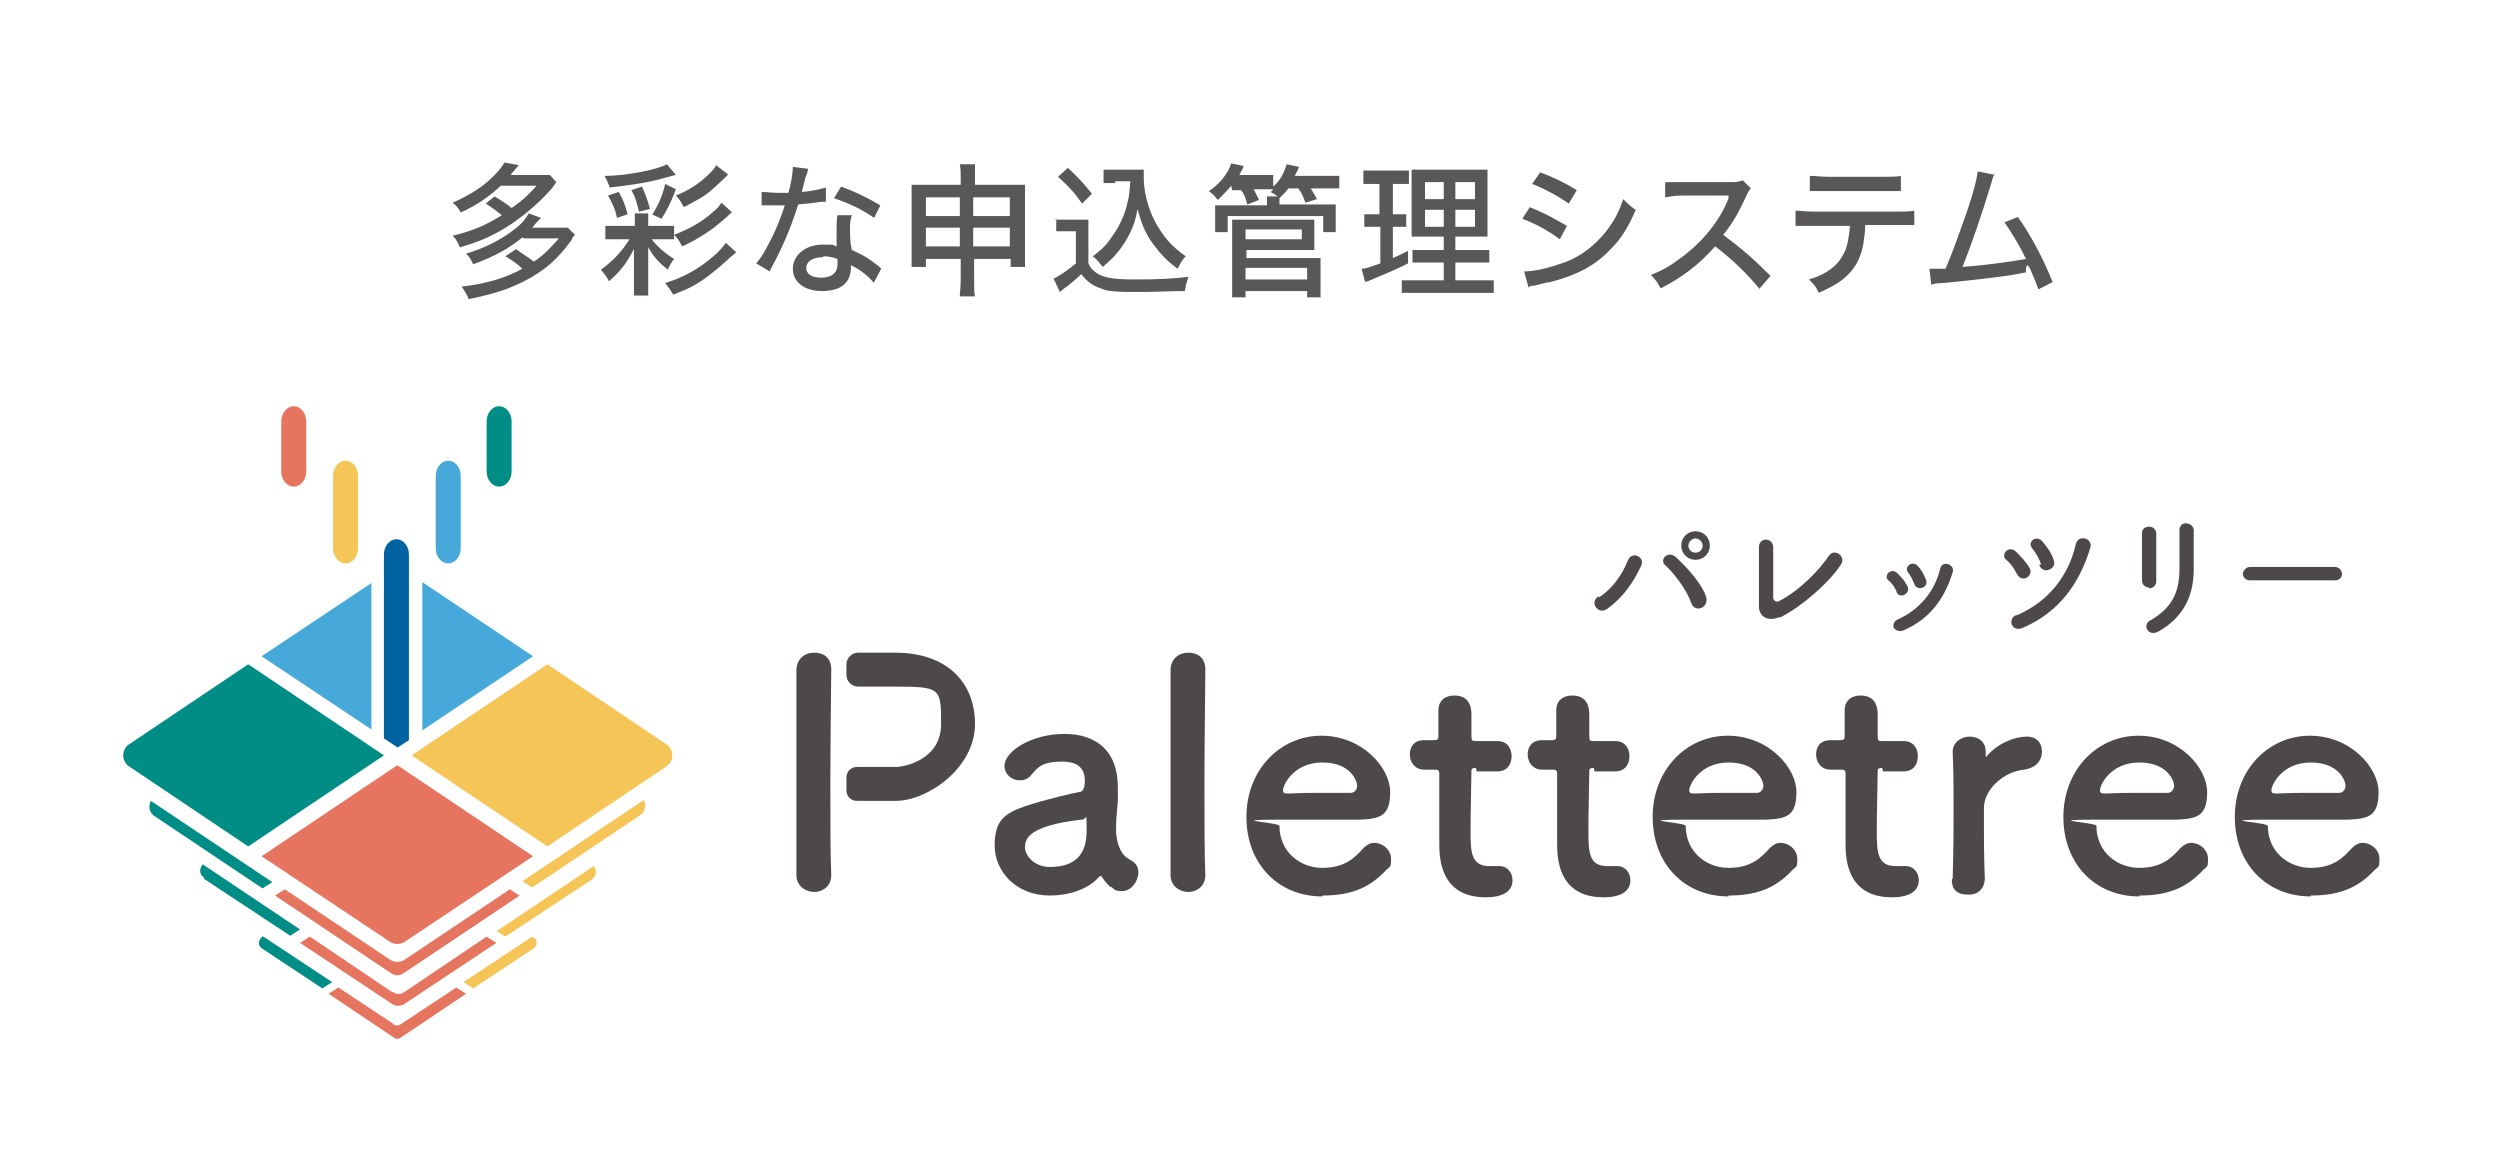 <?xml version="1.0" encoding="UTF-8"?>
<svg id="_レイヤー_1" data-name="レイヤー_1" xmlns="http://www.w3.org/2000/svg" version="1.1" viewBox="0 0 280 130">
  <!-- Generator: Adobe Illustrator 29.6.1, SVG Export Plug-In . SVG Version: 2.1.1 Build 9)  -->
  <defs>
    <style>
      .st0 {
        fill: #e6755f;
      }

      .st1 {
        fill: #f6c558;
      }

      .st2 {
        fill: #4c4948;
      }

      .st3 {
        fill: #46a9d9;
      }

      .st4 {
        fill: #0063a1;
      }

      .st5 {
        fill: #008d85;
      }

      .st6 {
        fill: #595757;
      }
    </style>
  </defs>
  <g>
    <path class="st1" d="M59.6,104.9l-7.7,5.1,1.1.7,6.8-4.5c.4-.3.4-.9,0-1.2h-.2Z"/>
    <path class="st5" d="M29.3,105c-.4.3-.4.9,0,1.2l6.8,4.5,1.1-.7-7.7-5.1h-.2Z"/>
    <path class="st0" d="M44.1,114.7l-6.2-4.1-1.1.7,7.3,4.9c.2.2.6.2.8,0l7.3-4.9-1.1-.7-6.2,4.1c-.3.2-.6.2-.9,0h0Z"/>
    <path class="st1" d="M55.5,104.2l1.1.7,9.7-6.4c.5-.4.6-1.1.2-1.5l-10.9,7.3Z"/>
    <path class="st5" d="M22.8,98.4l9.7,6.4,1.1-.7-10.9-7.3c-.4.5-.4,1.2.2,1.5Z"/>
    <path class="st0" d="M43.9,111.1l-9.2-6.2-1.1.7,10.4,6.9c.3.2.8.2,1.2,0l10.4-6.9-1.1-.7-9.2,6.2c-.4.3-.9.3-1.3,0h0Z"/>
    <path class="st1" d="M58.5,98.7l1.1.7,12.1-8.1c.6-.4.7-1.2.4-1.7l-13.6,9.1Z"/>
    <path class="st5" d="M17.3,91.4l12.1,8.1,1.1-.7-13.6-9.1c-.3.6-.2,1.3.4,1.7Z"/>
    <path class="st0" d="M43.7,107.5l-11.8-7.9-1.1.7,13,8.7c.4.3,1,.3,1.4,0l13-8.7-1.1-.7-11.8,7.9c-.5.3-1.1.3-1.6,0h0Z"/>
    <path class="st1" d="M61.3,94.8l-15.2-10.2,15.2-10.2,13.4,9c.8.6.8,1.8,0,2.4l-13.4,9h0Z"/>
    <path class="st5" d="M27.8,94.8l-13.4-9c-.8-.6-.8-1.8,0-2.4l13.4-9,15.2,10.2-15.2,10.2h0Z"/>
    <path class="st0" d="M43.7,105.5l-14.4-9.6,15.2-10.2,15.2,10.2-14.4,9.6c-.5.3-1.1.3-1.6,0Z"/>
    <path class="st3" d="M47.3,65.2v16.6l12.4-8.3-12.4-8.3Z"/>
    <path class="st3" d="M41.6,65.3l-12.3,8.2,12.3,8.2v-16.4Z"/>
    <path class="st4" d="M44.5,83.7l-1.5-1v-20.6c0-.9.6-1.7,1.4-1.7s1.4.8,1.4,1.7v20.8l-1.4.9h0Z"/>
    <path class="st3" d="M50.2,63.1c-.8,0-1.4-.8-1.4-1.7v-8.1c0-.9.6-1.7,1.4-1.7s1.4.8,1.4,1.7v8.1c0,.9-.6,1.7-1.4,1.7Z"/>
    <path class="st5" d="M55.9,54.5c-.8,0-1.4-.8-1.4-1.7v-5.6c0-.9.6-1.7,1.4-1.7s1.4.8,1.4,1.7v5.6c0,.9-.6,1.7-1.4,1.7h0Z"/>
    <path class="st1" d="M38.7,63.1c.8,0,1.4-.8,1.4-1.7v-8.1c0-.9-.6-1.7-1.4-1.7s-1.4.8-1.4,1.7v8.1c0,.9.6,1.7,1.4,1.7Z"/>
    <path class="st0" d="M32.9,54.5c.8,0,1.4-.8,1.4-1.7v-5.6c0-.9-.6-1.7-1.4-1.7s-1.4.8-1.4,1.7v5.6c0,.9.6,1.7,1.4,1.7h0Z"/>
    <path class="st2" d="M179.1,66.9c1.4-.9,2.6-2.5,3.2-4.1.5-1.2,2-.4,1.5.6-.9,1.9-2.1,3.6-3.8,4.8-1,.7-2-.7-1-1.4h0ZM189.4,67.5c-.5-1.5-2-3.4-2.9-4.2-.7-.6.3-1.7,1.2-.9,1.3,1.2,3,3.1,3.4,4.5.3,1.2-1.3,1.8-1.7.6ZM189.9,62.7c-.9,0-1.6-.7-1.6-1.6s.7-1.6,1.6-1.6,1.6.7,1.6,1.6-.7,1.6-1.6,1.6ZM189.9,60.3c-.4,0-.8.4-.8.8s.3.8.8.8.8-.4.8-.8-.4-.8-.8-.8Z"/>
    <path class="st2" d="M199.3,69.1c-1,.5-2.4.2-2.3-1.4,0-1.7,0-5.4,0-6.4,0-1.2,1.6-1.1,1.6,0,0,1.1,0,4.5,0,5.6,0,.4.4.6.7.4,2.3-1.2,4.4-3.4,5.5-5,.6-1,2,0,1.4.9-1.2,1.9-4.3,4.7-6.9,6h0Z"/>
    <path class="st2" d="M212.4,66.2c-.2-.4-.5-.9-.9-1.2-.6-.5.3-1.5,1-.8.4.4.8.8,1.1,1.4.5.8-.8,1.6-1.2.7h0ZM212.1,70.3c-.1-.3,0-.7.4-.9,2.5-1.1,4.2-3.2,4.8-5.7.2-1,1.7-.5,1.4.4-.9,2.9-2.5,5.2-5.5,6.5-.5.2-.9,0-1.1-.3ZM214.4,65.4c-.2-.5-.4-.9-.7-1.3-.5-.6.5-1.4,1.1-.7.4.4.7,1,.9,1.5.4.9-1,1.4-1.3.5Z"/>
    <path class="st2" d="M225.9,64.3c-.3-.6-.7-1.2-1.2-1.6-.7-.6.3-1.7,1.1-.9.5.5,1.1,1.1,1.5,1.8.3.5,0,.9-.3,1.1-.4.2-.8.1-1.1-.4h0ZM225.9,68.9c3.5-1.5,5.8-4.4,6.6-8,.3-1.1,2-.6,1.6.5-1.2,3.9-3.4,7.1-7.5,8.9-1.3.6-1.8-1-.8-1.4h0ZM228.6,63.2c-.2-.6-.6-1.3-1-1.8-.6-.7.5-1.6,1.2-.7.5.6,1,1.3,1.2,2,.2.5,0,.9-.5,1.1-.4.2-.9,0-1.1-.5h0Z"/>
    <path class="st2" d="M240.7,65.8c-.4,0-.8-.3-.8-.8,0-1.5,0-3.9,0-5.3,0-.9,1.5-1,1.6,0,0,1.4,0,4,0,5.4,0,.5-.4.8-.8.8h0ZM240.8,69.5c2.7-1.5,3.3-3.5,3.3-5.8s0-3.1,0-4.3,1.6-.9,1.6,0c0,1.3,0,3,0,4.3,0,2.6-.8,5.2-3.9,7-1.2.7-1.9-.7-1-1.2h0Z"/>
    <path class="st2" d="M252,65c-.5,0-.8-.4-.8-.7s.3-.8.8-.8h9.5c.5,0,.8.4.8.8s-.3.7-.8.7h-9.5Z"/>
    <path class="st2" d="M124.4,99.4c-.3-.3-.6-.6-1-1.2,0,0-.1-.1-.1-.1,0,0-.1,0-.2.1-1.2,1.4-3.4,2.1-5.5,2.1-3.9,0-6.2-2.8-6.2-5.6s1.1-3.6,3.4-4.4c2.4-.8,5.5-1.5,6.1-1.6.4,0,.6-.5.6-1.2s-.1-2.2-2.5-2.2-2.8.7-3.5,1.5c-.4.5-.9.6-1.3.6-.9,0-1.7-.7-1.7-1.6,0-1.7,3.1-3.6,6.7-3.6s6,1.9,6,6,0,.9,0,1.4c0,.5-.2,1.9-.2,2.9s0,.6,0,.8c.3,2.8,1.6,2.9,1.9,3.2.4.3.6.7.6,1.2,0,1-.8,2.1-1.8,2.1s-.8-.2-1.3-.5h0ZM121.1,91.8c-6,.7-6.3,2.2-6.3,3.1s1,2.2,2.8,2.2c2.9,0,4.1-1.5,4.1-4s0-1.3-.5-1.3h0Z"/>
    <path class="st2" d="M131.1,98.1c0-2.5,0-7.5,0-12.3s0-9.3,0-10.7c0-1.3.9-2,2-2s1.9.6,1.9,1.9h0c0,1.8-.1,7.3-.1,12.8s0,7.5.1,10.2h0c0,1.3-1,1.9-1.9,1.9s-2-.6-2-1.9h0Z"/>
    <path class="st2" d="M89.2,98.1c0-2.5,0-7.5,0-12.3s0-9.3,0-10.7c0-1.3.9-2,2-2s1.9.6,1.9,1.9h0c0,1.8-.1,7.3-.1,12.8s0,7.5.1,10.2h0c0,1.3-1,1.9-1.9,1.9s-2-.6-2-1.9h0Z"/>
    <path class="st2" d="M148.1,100.4c-4.9,0-8.5-3.6-8.5-8.9s3.8-9.1,8.4-9.1,7.7,3.6,7.7,6.3-1.1,3-3.4,3.1c-1.1,0-1.8,0-8.7,0s-.3.3-.3.7c0,2.9,2.3,4.7,4.8,4.7s3.6-1.1,4.6-2.2c.4-.4.8-.6,1.2-.6,1,0,1.9.8,1.9,1.8s-.1.8-.5,1.2c-1.7,1.8-3.6,2.9-7.2,2.9h0ZM152,88c0-.5-.7-2.6-3.9-2.6s-4.4,2.5-4.4,3.1.4.3,3.6.3,3.1,0,4,0c.4,0,.7-.4.7-.8h0Z"/>
    <path class="st2" d="M165.3,86c-.5,0-.5.2-.5.4,0,1.3-.1,4.3-.1,6.7s.1,3.9,2.1,3.9.5,0,.8,0c.1,0,.2,0,.3,0,1,0,1.5.8,1.5,1.6,0,1.3-1.2,1.9-3,1.9-5.2,0-5.2-4.6-5.2-6.1s0-5.6,0-7.2v-.5c0-.5-.2-.5-.6-.5h-1.1c-1,0-1.6-.8-1.6-1.7s.5-1.6,1.6-1.6h1c.6,0,.6-.1.6-.6,0,0,0-.7,0-1.5s0-.8,0-1.2h0c0-1.2.8-1.7,1.8-1.7,1.9,0,1.9,1.7,1.9,2.2,0,1,0,2.3,0,2.3,0,.6.1.6.5.6h2.4c1.1,0,1.6.8,1.6,1.7s-.5,1.7-1.6,1.7h-2.3Z"/>
    <path class="st2" d="M178.5,86c-.5,0-.5.2-.5.4,0,1.3-.1,4.3-.1,6.7s.1,3.9,2.1,3.9.5,0,.8,0c.1,0,.2,0,.3,0,1,0,1.5.8,1.5,1.6,0,1.3-1.2,1.9-3,1.9-5.2,0-5.2-4.6-5.2-6.1s0-5.6,0-7.2v-.5c0-.5-.2-.5-.6-.5h-1.1c-1,0-1.6-.8-1.6-1.7s.5-1.6,1.6-1.6h1c.6,0,.6-.1.6-.6,0,0,0-.7,0-1.5s0-.8,0-1.2h0c0-1.2.8-1.7,1.8-1.7,1.9,0,1.9,1.7,1.9,2.2,0,1,0,2.3,0,2.3,0,.6.1.6.5.6h2.4c1.1,0,1.6.8,1.6,1.7s-.5,1.7-1.6,1.7h-2.3,0Z"/>
    <path class="st2" d="M193.6,100.4c-4.9,0-8.5-3.6-8.5-8.9s3.8-9.1,8.4-9.1,7.7,3.6,7.7,6.3-1.1,3-3.4,3.1c-1.1,0-1.9,0-8.7,0s-.3.3-.3.7c0,2.9,2.3,4.7,4.8,4.7s3.6-1.1,4.6-2.2c.4-.4.8-.6,1.2-.6,1,0,1.9.8,1.9,1.8s-.1.8-.5,1.2c-1.7,1.8-3.6,2.9-7.2,2.9h0ZM197.5,88c0-.5-.7-2.6-3.9-2.6s-4.4,2.5-4.4,3.1.4.3,3.6.3,3.1,0,4,0c.4,0,.7-.4.7-.8h0Z"/>
    <path class="st2" d="M210.8,86c-.5,0-.5.2-.5.4,0,1.3-.1,4.3-.1,6.7s.1,3.9,2.1,3.9.5,0,.8,0c.1,0,.2,0,.3,0,1,0,1.5.8,1.5,1.6,0,1.3-1.2,1.9-3,1.9-5.2,0-5.2-4.6-5.2-6.1s0-5.6,0-7.2v-.5c0-.5-.2-.5-.6-.5h-1.1c-1,0-1.6-.8-1.6-1.7s.5-1.6,1.6-1.6h1c.6,0,.6-.1.6-.6,0,0,0-.7,0-1.5s0-.8,0-1.2h0c0-1.2.8-1.7,1.8-1.7,1.9,0,1.9,1.7,1.9,2.2,0,1,0,2.3,0,2.3,0,.6.1.6.5.6h2.4c1.1,0,1.6.8,1.6,1.7s-.5,1.7-1.6,1.7h-2.3Z"/>
    <path class="st2" d="M218.7,98.4h0c.1-3.4.1-5.8.1-7.9s0-4-.1-6.3h0c0-1.1,1-1.7,1.9-1.7s1.8.5,1.8,1.7,0,.3,0,.4h0c0,.2,0,.2,0,.2,0,0,0,0,.1-.1,1.4-1.6,3.3-2.2,4.5-2.2s1.7.8,1.7,1.7-.6,1.8-2,2c-2.1.2-4.4,2-4.5,4.2,0,.6,0,1.4,0,2.3,0,1.4,0,3.2.1,5.7,0,.7-.4,1.8-1.8,1.8s-1.9-.6-1.9-1.7h0Z"/>
    <path class="st2" d="M239.6,100.4c-4.9,0-8.5-3.6-8.5-8.9s3.8-9.1,8.4-9.1,7.7,3.6,7.7,6.3-1.1,3-3.4,3.1c-1.1,0-1.8,0-8.7,0s-.3.3-.3.7c0,2.9,2.3,4.7,4.8,4.7s3.6-1.1,4.6-2.2c.4-.4.8-.6,1.2-.6,1,0,1.9.8,1.9,1.8s-.1.8-.5,1.2c-1.7,1.8-3.6,2.9-7.2,2.9h0ZM243.5,88c0-.5-.7-2.6-3.9-2.6s-4.4,2.5-4.4,3.1.4.3,3.6.3,3.1,0,4,0c.4,0,.7-.4.7-.8h0Z"/>
    <path class="st2" d="M258.8,100.4c-4.9,0-8.5-3.6-8.5-8.9s3.8-9.1,8.4-9.1,7.7,3.6,7.7,6.3-1.1,3-3.4,3.1c-1.1,0-1.8,0-8.7,0s-.3.3-.3.7c0,2.9,2.3,4.7,4.8,4.7s3.6-1.1,4.6-2.2c.4-.4.8-.6,1.2-.6,1,0,1.9.8,1.9,1.8s-.1.8-.5,1.2c-1.7,1.8-3.6,2.9-7.2,2.9h0ZM262.7,88c0-.5-.7-2.6-3.9-2.6s-4.4,2.5-4.4,3.1.4.3,3.6.3,3.1,0,4,0c.4,0,.7-.4.7-.8h0Z"/>
    <path class="st2" d="M100.3,89.7h-4.3c-.7,0-1.2-.5-1.2-1.2v-1.4c0-.7.5-1.2,1.2-1.2h4.3c1,0,5.1-.8,5.1-4.8s0-4.2-5.1-4.2h-4.2c-.7,0-1.3-.6-1.3-1.3v-1.2c0-.7.6-1.3,1.3-1.3h4.2c5.5,0,8.9,3.1,8.9,8s-5.3,8.6-8.9,8.6h0Z"/>
  </g>
  <g>
    <path class="st6" d="M55.4,22c.8.5,1.3.8,1.9,1.3,1.3-.9,1.9-1.5,2.8-2.5h-4c-1.3,1.2-2.7,2.2-4.5,3-.2-.4-.5-.8-.9-1.1,1.8-.8,3.3-1.7,4.5-2.9.7-.7,1-1.1,1.3-1.6l1.6.3c-.5.6-.8.9-.9,1.1h2.9c.6,0,1.1,0,1.5,0l.7.8q-.1.2-.5.7c-1.2,1.4-2.8,2.8-4.4,3.9-1.8,1.2-3.4,2-5.9,2.7-.2-.5-.4-.9-.8-1.3,2.1-.5,3.8-1.2,5.5-2.3-.5-.4-1-.8-1.8-1.3l1-.8ZM58.5,26.6c-1.6,1.3-3.1,2.1-5.5,3-.3-.6-.4-.8-.8-1.2,2.1-.6,4-1.6,5.4-2.7.8-.6,1.3-1.2,1.6-1.8l1.4.5c-.5.5-.6.6-1,1.1h2.5c.6,0,1.1,0,1.5,0l.8.8c-.2.2-.3.3-.4.6-1.6,2.2-3,3.4-5.3,4.6-1.8.9-3.3,1.4-6.2,2-.3-.7-.4-.8-.8-1.4,2.6-.3,4.8-.9,6.8-2-.6-.6-1.1-.9-1.9-1.4l1.2-.8c.8.6,1.2.8,2,1.4,1.2-.8,1.8-1.5,2.8-2.6h-3.9Z"/>
    <path class="st6" d="M69.3,26.8c-.6,0-1,0-1.5,0v-1.5c.4,0,.7,0,1.5,0h1.8v-.2c0-.6,0-.8,0-1.2h1.5c0,.3,0,.6,0,1.2v.2h1.5c.7,0,1.1,0,1.4,0v1.5c-.4,0-.7,0-1.4,0h-1.1c.6.8,1.5,1.6,2.5,2.2-.3.4-.5.7-.7,1.2-1-.8-1.5-1.3-2.2-2.5,0,.3,0,.4,0,.7,0,.2,0,.3,0,.4,0,.2,0,.4,0,.4v2.3c0,.6,0,1.1,0,1.6h-1.6c0-.5,0-.9,0-1.6v-2.1c0-.4,0-1.2,0-1.5-.8,1.5-1.4,2.4-2.8,3.6-.3-.6-.5-.8-.9-1.3,1.4-1,2.4-2.1,3.2-3.4h-1.4ZM75.7,19.6c-.2,0-.7.2-1.2.3-1.6.5-3.6.8-6.2,1.1-.2-.5-.3-.8-.6-1.3,2.5,0,5.9-.7,7-1.3l1,1.2ZM69.3,21.5c.5.9.7,1.4,1,2.5l-1.2.4c-.2-1-.5-1.6-1-2.5l1.2-.4ZM71.6,23.8c-.3-1.1-.4-1.7-.9-2.5l1.2-.4c.4.9.6,1.4.9,2.5l-1.2.3ZM73.1,24c.7-1.2,1.1-2.1,1.4-3.4l1.2.6c-.6,1.6-1,2.3-1.6,3.3l-1.1-.5ZM82.4,28.3q-.3.3-.6.5c-.6.6-1.8,1.6-2.6,2.2-1.2.9-2.2,1.4-3.8,2-.3-.5-.5-.8-.9-1.3,2-.6,3.8-1.6,5.4-3,.7-.6,1.1-1.1,1.4-1.5l1.2,1.1ZM82,23.8c-.1,0-.3.2-.6.5-.5.4-1.5,1.3-2,1.6-.9.6-1.7,1.1-3,1.7-.3-.6-.5-.9-.9-1.3,1.8-.7,3.2-1.5,4.4-2.6.5-.4.7-.7.9-1l1.2,1.1ZM81.5,19.6q-.3.3-.4.4c-.3.3-1,.9-1.3,1.2-.9.8-1.7,1.2-3.2,2-.3-.5-.5-.9-.9-1.3,1.5-.6,2.7-1.4,3.7-2.4.4-.4.7-.7.8-1l1.3,1Z"/>
    <path class="st6" d="M90.5,18.9q0,.3-.3,1c-.1.5-.2.8-.4,1.6,1.2-.1,2-.3,2.7-.5v1.6c-.1,0-.1,0-.5,0-.6.1-1.5.2-2.6.3-.5,1.6-1.1,3.2-1.8,4.7-.4.8-.5,1.1-1.1,2.2-.1.2-.2.4-.3.6l-1.5-.9c.6-.7,1-1.4,1.6-2.6.7-1.3,1.2-2.7,1.6-3.9-.3,0-.5,0-.9,0s-.4,0-1.1,0h-.6v-1.5c.6,0,1.1.1,2,.1s.8,0,1,0c.3-1,.5-2.2.5-2.9l1.7.2ZM97.9,31.7c-.6-.7-1.5-1.5-2.6-2,0,.2,0,.2,0,.3,0,.6-.2,1.3-.6,1.7-.5.6-1.5.9-2.6.9-2,0-3.3-1-3.3-2.5s1.4-2.7,3.3-2.7.9,0,1.6.2c0-.8,0-1.4,0-2s0-1,.1-1.5h1.6c-.2.7-.2,1-.2,1.6s0,1.4.2,2.3c1.1.5,1.7.8,2.6,1.5.4.3.4.3.5.4q.1.1.2.2l-.8,1.5ZM92.2,28.8c-1.2,0-1.9.5-1.9,1.2s.6,1.1,1.7,1.1,1.8-.5,1.8-1.5,0-.6,0-.6c-.6-.2-1-.3-1.6-.3ZM97.9,24.4c-1.3-.9-2.7-1.6-4.5-2.2l.8-1.3c1.9.7,3,1.3,4.4,2.1l-.7,1.4Z"/>
    <path class="st6" d="M103.7,29v.9h-1.6c0-.5,0-.9,0-1.6v-6.1c0-.7,0-1,0-1.5.6,0,1,0,1.8,0h3.7v-.6c0-.8,0-1.2-.1-1.7h1.7c0,.5,0,.9,0,1.7v.6h3.8c.9,0,1.2,0,1.8,0,0,.5,0,.8,0,1.5v6.1c0,.7,0,1.1,0,1.6h-1.6v-.9h-4.1v2.3c0,1,0,1.4.1,1.9h-1.7c0-.6.1-1,.1-1.9v-2.3h-3.8ZM103.7,22.1v2.1h3.8v-2.1h-3.8ZM103.7,25.5v2.1h3.8v-2.1h-3.8ZM109,24.2h4.1v-2.1h-4.1v2.1ZM109,27.6h4.1v-2.1h-4.1v2.1Z"/>
    <path class="st6" d="M118.2,24.6c.4,0,.7,0,1.3,0h1.2c.5,0,.8,0,1.2,0,0,.5,0,.8,0,1.7v3.2c.3.6.5.8,1.1,1.2.8.4,1.6.6,4.2.6s4.4-.1,5.9-.3c-.2.6-.3,1-.4,1.6-1.5,0-3.6.1-4.7.1-2.6,0-3.9,0-4.7-.4-.9-.3-1.5-.7-2.2-1.6-.5.5-1,.9-1.6,1.4-.1,0-.4.3-.8.6l-.7-1.5c.7-.3,1.8-1.1,2.5-1.7v-3.6h-1.1c-.5,0-.7,0-1.1,0v-1.5ZM119.6,18.8c1.1,1,1.9,1.9,2.7,2.9l-1.1,1.1c-1-1.4-1.5-1.9-2.7-3l1.1-1ZM124.9,20.5c-.5,0-.9,0-1.3,0v-1.5c.4,0,.7,0,1.3,0h2c.5,0,.9,0,1.2,0,0,.3,0,.6,0,.8,0,1.6.4,3.3,1.2,4.9.9,1.7,1.9,2.9,3.5,4-.4.4-.6.8-.9,1.4-1.1-.8-1.8-1.5-2.7-2.7-.9-1.2-1.3-2.2-1.8-4-.2,1.2-.4,1.7-.7,2.4-.5,1.1-1.1,2-1.9,2.9-.4.4-.7.7-1.3,1.2-.4-.5-.5-.7-1.1-1.2.9-.7,1.4-1.1,2-2,.9-1.2,1.6-2.6,1.9-4.1.2-.7.2-1.3.3-2.3h-1.7Z"/>
    <path class="st6" d="M137.9,20.8c-.5.6-.9,1-1.5,1.6-.4-.5-.4-.5-1-1,1.2-.8,2.1-1.9,2.5-3.1l1.4.3c-.2.5-.3.6-.5,1h2.4c.7,0,1,0,1.4,0v1.3c.8-.7,1.2-1.5,1.5-2.5l1.4.3c-.2.4-.2.5-.5,1h3.5c.8,0,1.1,0,1.5,0v1.4c-.4,0-.8,0-1.5,0h-1.7c.3.5.5.8.7,1.2l-1.3.4c-.2-.6-.4-1.1-.8-1.6h-1.1c-.3.4-.5.6-1,1.1,0,.2,0,.3,0,.5v.2h4.6c.9,0,1.1,0,1.7,0,0,.3,0,.5,0,1v1c0,.5,0,.8,0,1.1h-1.4v-1.8h-10.7v1.8h-1.4c0-.3,0-.6,0-1v-1c0-.5,0-.7,0-1,.5,0,.8,0,1.6,0h4.2v-.2c0-.4,0-.5,0-.8h1.2c-.4-.3-.5-.3-.8-.5.2-.1.2-.2.3-.3-.4,0-.5,0-1.1,0h-1.1c.2.4.4.7.6,1.2l-1.3.5c-.2-.7-.3-1.1-.7-1.6h-1ZM138,33.2c0-.6,0-1,0-1.7v-5.8c0-.5,0-.8,0-1.1.5,0,.9,0,1.5,0h6.2c.6,0,1,0,1.5,0,0,.3,0,.6,0,1.1v1.1c0,.6,0,.8,0,1.2-.4,0-.8,0-1.4,0h-6.2v.9h6.9c.6,0,1,0,1.4,0,0,.4,0,.8,0,1.4v1.5c0,.6,0,1,0,1.5h-1.5v-.7h-6.9v.7h-1.5ZM139.5,26.8h6.3v-1.1h-6.3v1.1ZM139.5,31.3h6.9v-1.3h-6.9v1.3Z"/>
    <path class="st6" d="M153.9,20.6c-.6,0-.8,0-1.2,0v-1.5c.4,0,.8,0,1.4,0h2.3c.6,0,1,0,1.4,0v1.5c-.4,0-.7,0-1.2,0h-.6v3.4h.5c.4,0,.7,0,1,0v1.4c-.3,0-.6,0-1,0h-.5v3.5c.7-.3.9-.4,1.7-.8v1.4c-1.4.7-1.9.9-4.5,2,0,0-.2,0-.3.1l-.4-1.5c.5,0,.9-.2,2.1-.6v-4.1h-.7c-.5,0-.7,0-1.1,0v-1.4c.4,0,.6,0,1.1,0h.6v-3.4h-.7ZM161.7,29.4h-1.9c-.8,0-1.2,0-1.6,0v-1.4c.4,0,.7,0,1.6,0h1.9v-1.5h-1.6c-1,0-1.5,0-2,0q0-.4,0-1.9v-3.5c0-1.1,0-1.6,0-2.1.6,0,1.1,0,2.1,0h4.3c1.2,0,1.6,0,2.1,0,0,.5,0,1.2,0,2.1v3.3c0,1.1,0,1.6,0,2.1-.5,0-.9,0-1.8,0h-1.8v1.5h2.2c.8,0,1.2,0,1.6,0v1.4c-.4,0-.8,0-1.6,0h-2.2v2h2.7c.8,0,1.2,0,1.6,0v1.4c-.5,0-.9,0-1.7,0h-6.9c-.8,0-1.2,0-1.7,0v-1.4c.4,0,.8,0,1.6,0h3.1v-2ZM159.6,20.4v1.9h2.1v-1.9h-2.1ZM159.6,23.5v1.9h2.1v-1.9h-2.1ZM163,22.3h2.2v-1.9h-2.2v1.9ZM163,25.4h2.2v-1.9h-2.2v1.9Z"/>
    <path class="st6" d="M171.3,23.2c1.6.6,2.8,1.3,4.2,2.1l-.8,1.5c-1.2-.9-2.6-1.7-4.2-2.3l.9-1.4ZM170.7,30.4c1.2,0,2.8-.4,4.5-1,1.9-.7,3.4-1.9,4.7-3.5.9-1.2,1.4-2.1,1.9-3.6.6.6.8.8,1.4,1.2-.8,1.9-1.6,3.2-2.8,4.4-1.7,1.8-3.7,2.9-6.8,3.7-.3,0-.9.2-1.8.4-.3,0-.4,0-.6.2l-.5-1.8ZM172.5,19.3c1.6.6,2.8,1.2,4.1,2l-.9,1.5c-1.3-.9-2.8-1.7-4.1-2.2l.9-1.3Z"/>
    <path class="st6" d="M197.1,32.4c-1.3-1.6-3-3.3-5-4.8-1.9,2.1-3.6,3.4-6.1,4.7-.4-.7-.5-.9-1.1-1.5,1.2-.5,2-.9,3.2-1.8,2.5-1.8,4.5-4.2,5.5-6.8q0-.1,0-.2t0-.1c-.2,0-.3,0-.5,0h-4.6c-1,0-1.3.1-2,.2v-1.7c.5,0,.9,0,1.6,0h5.8c.8,0,.9-.1,1.3-.2l.9.9c-.2.2-.3.4-.5.8-.8,1.8-1.6,3.2-2.6,4.4,2,1.5,3.3,2.6,5.3,4.6l-1.3,1.5Z"/>
    <path class="st6" d="M208.9,25.3c0,.6-.1,1.3-.2,2-.3,1.7-1,2.9-2.2,3.9-.7.6-1.5,1-2.8,1.6-.3-.7-.5-.9-1.1-1.5,2-.6,3.2-1.5,3.9-2.9.4-.7.6-1.9.7-3.1h-4c-1.1,0-1.5,0-2.1,0v-1.7c.6,0,1.1.1,2.1.1h9.1c1,0,1.6,0,2.1-.1v1.6c-.5,0-1.2,0-2.1,0h-3.4ZM202.8,19.7c.6,0,1,.1,2.1.1h5.9c1.1,0,1.6,0,2.1-.1v1.7c-.4,0-1.3,0-2.1,0h-6c-.9,0-1.6,0-2.1,0v-1.7Z"/>
    <path class="st6" d="M223.4,19.5c-.2.3-.2.4-.4,1.1-1.1,3.6-2.2,6.8-3.2,9.3,2.6-.2,5.5-.6,7.1-.9-.7-1.5-1.7-3.1-2.4-4.1l1.5-.6c1.5,2.1,2.9,4.8,3.9,7.3l-1.6.8q-.2-.6-.8-2t-.6.1c-1.8.4-4.4.7-9.2,1.2-1,0-1.1.1-1.4.2l-.2-1.8q.2,0,.4,0c.3,0,.5,0,1.4,0,.9-2.1,1.5-3.9,2.4-6.4.8-2.4,1.1-3.6,1.2-4.5l2,.4Z"/>
  </g>
</svg>